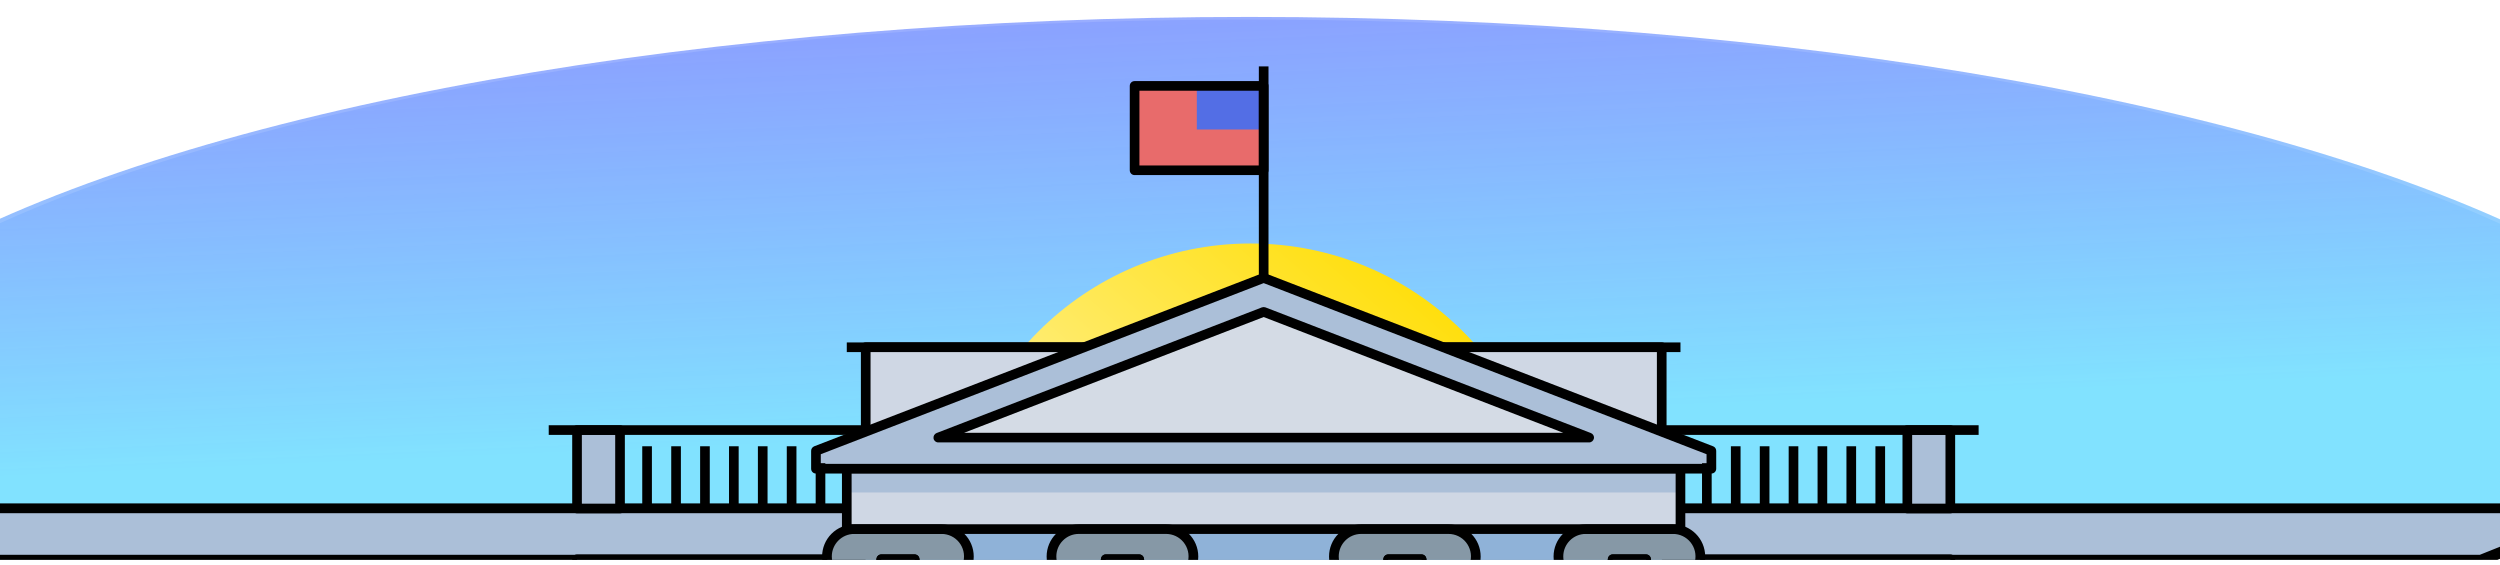 <svg width="1920" height="434" viewBox="0 0 1920 434" fill="none" xmlns="http://www.w3.org/2000/svg">
<g clip-path="url(#clip0_2009_803)">
<g clip-path="url(#clip1_2009_803)">
<ellipse cx="959.5" cy="374" rx="1168.5" ry="361" fill="url(#paint0_linear_2009_803)"/>
<circle cx="960.5" cy="417.5" r="230.5" fill="url(#paint1_linear_2009_803)"/>
</g>
<g filter="url(#filter0_b_2009_803)">
<path d="M2120.5 361C2120.5 407.308 2090.1 452.838 2031.75 495.461C1973.56 537.967 1888.87 576.56 1783.54 609.1C1572.98 674.151 1281.64 714.5 959.5 714.5C637.364 714.5 346.02 674.151 135.46 609.1C30.134 576.56 -54.556 537.967 -112.75 495.461C-171.103 452.838 -201.5 407.308 -201.5 361C-201.5 314.692 -171.103 269.162 -112.75 226.539C-54.556 184.033 30.134 145.44 135.46 112.9C346.02 47.849 637.364 7.5 959.5 7.5C1281.64 7.5 1572.98 47.849 1783.54 112.9C1888.87 145.44 1973.56 184.033 2031.75 226.539C2090.1 269.162 2120.5 314.692 2120.5 361Z" stroke="white" stroke-opacity="0.12" stroke-width="15"/>
</g>
<g clip-path="url(#clip2_2009_803)">
<path d="M871.369 65.914H970.5V130.691H871.369V65.914Z" fill="#E86B6B"/>
<path d="M919.153 65.914H970.5V99.453H919.153V65.914Z" fill="#536EE5"/>
<path d="M1946 390.631H-55V413.957L-15.386 429.631H1906.39L1946 413.957V390.631Z" fill="#ABBFD8"/>
<path d="M1906.61 433.631H-15.614C-16.967 433.631 -18.454 433.406 -19.536 432.954L-59.16 417.087C-60.038 416.735 -60.752 416.271 -61.246 415.735C-61.74 415.199 -61.998 414.606 -62 414.004V390.391C-62 388.286 -59.025 386.631 -55.238 386.631H1946.24C1950.02 386.631 1953 388.286 1953 390.391V414.004C1953 415.207 1951.92 416.335 1950.16 417.087L1910.54 432.954C1909.45 433.406 1908.1 433.631 1906.61 433.631ZM-13.451 426.111H1904.45L1939.48 412.049V394.151H-48.477V412.049L-13.451 426.111Z" fill="black"/>
<path d="M443.161 429.494H1497.84V823.051H443.161V429.494Z" fill="#D4DBE5"/>
<path d="M443.161 429.494H1497.84V460.436H443.161V429.494Z" fill="#ABBFD8"/>
<path d="M1497.84 826.835H443.161C441.083 826.835 439.451 825.203 439.451 823.125V429.494C439.451 427.417 441.083 425.784 443.161 425.784H1497.84C1499.92 425.784 1501.55 427.417 1501.55 429.494V823.051C1501.55 825.129 1499.92 826.835 1497.84 826.835ZM446.871 819.415H1494.13V433.204H446.871V819.415Z" fill="black"/>
<path d="M664.87 406.27H1276.2V898.735H664.87V406.27Z" fill="#ABBFD8"/>
<path d="M664.87 406.27H1276.2V440.55H664.87V406.27ZM970.5 629.834L900.158 666.934V677.693H1040.84V666.934L970.5 629.834Z" fill="#8FB2D8"/>
<path d="M1464.82 330.289H1497.84V390.539H1464.82V330.289ZM443.161 330.289H476.18V390.539H443.161V330.289Z" fill="#ABBFD8"/>
<path d="M421.42 326.579H1519.58V333.999H421.42V326.579Z" fill="black"/>
<path d="M664.87 266.699H1276.2V330.363H664.87V266.699Z" fill="#CFD7E4"/>
<path d="M650.327 262.989H1290.6V270.409H650.327V262.989Z" fill="black"/>
<path d="M1276.13 333.999H664.87C662.793 333.999 661.16 332.366 661.16 330.289V266.625C661.16 264.548 662.793 262.915 664.87 262.915H1276.2C1278.28 262.915 1279.91 264.548 1279.91 266.625V330.289C1279.89 331.279 1279.49 332.223 1278.78 332.917C1278.07 333.61 1277.12 333.999 1276.13 333.999ZM668.58 326.579H1272.49V270.335H668.58V326.579Z" fill="black"/>
<path d="M970.5 213.424L626.657 346.316V359.969H1314.34V346.316L970.5 213.424Z" fill="#ABBFD8"/>
<path d="M1314.34 363.679H626.657C624.58 363.679 622.947 362.046 622.947 359.969V346.242C622.947 344.684 623.912 343.348 625.322 342.754L969.164 209.936C970.055 209.64 970.945 209.64 971.836 209.936L1315.68 342.754C1317.09 343.274 1318.05 344.684 1318.05 346.242V359.969C1318.05 362.046 1316.42 363.679 1314.34 363.679ZM630.367 356.259H1310.63V348.839L970.5 217.431L630.367 348.839V356.259Z" fill="black"/>
<path d="M720.594 336.076L970.5 239.542L1220.41 336.076H720.594Z" fill="#D4DBE5"/>
<path d="M650.327 359.969H1290.67V406.27H650.327V359.969Z" fill="#CFD7E4"/>
<path d="M650.327 359.969H1290.67V378.222H650.327V359.969Z" fill="#ABBFD8"/>
<path d="M1497.84 394.249H1464.82C1462.74 394.249 1461.11 392.617 1461.11 390.539V330.289C1461.11 328.211 1462.74 326.579 1464.82 326.579H1497.84C1499.92 326.579 1501.55 328.211 1501.55 330.289V390.539C1501.55 392.617 1499.92 394.249 1497.84 394.249ZM1468.53 386.829H1494.13V333.999H1468.53V386.829ZM1440.33 342.754H1447.75V390.539H1440.33V342.754ZM1418.07 342.754H1425.49V390.539H1418.07V342.754ZM1395.89 342.754H1403.31V390.539H1395.89V342.754ZM1373.7 342.754H1381.12V390.539H1373.7V342.754ZM1351.52 342.754H1358.94V390.539H1351.52V342.754ZM1329.33 342.754H1336.75V390.539H1329.33V342.754ZM1307.15 355.739H1314.57V390.613H1307.15V355.739ZM476.18 394.249H443.161C441.083 394.249 439.451 392.617 439.451 390.539V330.289C439.451 328.211 441.083 326.579 443.161 326.579H476.18C478.257 326.579 479.89 328.211 479.89 330.289V390.539C479.89 392.617 478.257 394.249 476.18 394.249ZM446.871 386.829H472.47V333.999H446.871V386.829ZM493.246 342.754H500.666V390.539H493.246V342.754ZM515.506 342.754H522.926V390.539H515.506V342.754ZM537.691 342.754H545.111V390.539H537.691V342.754ZM559.877 342.754H567.297V390.539H559.877V342.754ZM582.063 342.754H589.483V390.539H582.063V342.754ZM604.249 342.754H611.669V390.539H604.249V342.754ZM626.435 355.739H633.855V390.613H626.435V355.739Z" fill="black"/>
<path d="M744.19 427.342C744.19 438.918 734.767 448.267 723.191 448.267C720.075 448.267 717.107 447.599 714.51 446.338C707.98 443.37 703.306 436.988 702.49 429.494H676.891C676.528 433.096 675.228 436.54 673.118 439.483C671.009 442.425 668.165 444.763 664.87 446.263C661.683 447.738 658.176 448.386 654.673 448.148C651.169 447.909 647.783 446.792 644.825 444.899C641.867 443.006 639.434 440.399 637.75 437.317C636.066 434.236 635.186 430.78 635.19 427.268C635.19 415.693 644.539 406.27 656.115 406.27H723.191C734.692 406.27 744.19 415.693 744.19 427.342ZM736.102 846.35V899.329H643.204V846.35L651.143 837.817L664.796 823.125H714.436L728.089 837.817L736.102 846.35ZM908.469 846.35V899.329H815.57V846.35L823.51 837.817L837.163 823.125H886.802L900.529 837.817L908.469 846.35ZM1125.43 846.35V899.329H1032.46V846.35L1040.47 837.817L1054.12 823.125H1103.76L1117.42 837.817L1125.43 846.35ZM1305.88 427.342C1305.88 438.918 1296.46 448.267 1284.89 448.267C1281.77 448.267 1278.8 447.599 1276.2 446.338C1269.67 443.37 1265 436.988 1264.18 429.494H1238.58C1238.22 433.096 1236.92 436.54 1234.81 439.483C1232.7 442.425 1229.86 444.763 1226.56 446.263C1223.38 447.738 1219.87 448.386 1216.37 448.148C1212.86 447.909 1209.48 446.792 1206.52 444.899C1203.56 443.006 1201.13 440.399 1199.44 437.317C1197.76 434.236 1196.88 430.78 1196.88 427.268C1196.88 415.693 1206.23 406.27 1217.81 406.27H1284.89C1296.46 406.27 1305.88 415.693 1305.88 427.342ZM1297.8 846.35V899.329H1204.9V846.35L1212.84 837.817L1226.49 823.125H1276.13L1289.86 837.817L1297.8 846.35Z" fill="#8698A6"/>
<path d="M714.436 446.338V823.051H664.796V446.263C668.082 444.751 670.918 442.41 673.026 439.47C675.133 436.53 676.44 433.092 676.816 429.494H702.415C703.232 436.988 707.98 443.37 714.436 446.338ZM1264.18 429.494H1238.58C1238.22 433.096 1236.92 436.54 1234.81 439.483C1232.7 442.425 1229.86 444.763 1226.56 446.263V823.051H1276.2V446.338C1269.67 443.37 1264.93 436.988 1264.18 429.494Z" fill="#BDC9D7"/>
<path d="M815.57 903.039H736.102C734.025 903.039 732.392 901.406 732.392 899.329V864.381C732.392 862.303 734.025 860.671 736.102 860.671H815.57C817.648 860.671 819.28 862.303 819.28 864.381V899.329C819.28 901.406 817.648 903.039 815.57 903.039ZM739.812 895.619H811.86V868.091H739.812V895.619ZM1032.46 903.039H908.469C906.391 903.039 904.759 901.406 904.759 899.329V864.381C904.759 862.303 906.391 860.671 908.469 860.671H1032.46C1034.53 860.671 1036.17 862.303 1036.17 864.381V899.329C1036.17 901.406 1034.53 903.039 1032.46 903.039ZM912.179 895.619H1028.75V868.091H912.179V895.619ZM1204.9 903.039H1125.43C1123.35 903.039 1121.72 901.406 1121.72 899.329V864.381C1121.72 862.303 1123.35 860.671 1125.43 860.671H1204.9C1206.98 860.671 1208.61 862.303 1208.61 864.381V899.329C1208.61 901.406 1206.98 903.039 1204.9 903.039ZM1129.14 895.619H1201.19V868.091H1129.14V895.619ZM1220.41 339.786H720.594C718.814 339.786 717.255 338.525 716.959 336.744C716.662 334.963 717.626 333.257 719.259 332.589L969.164 236.055C970.055 235.758 970.945 235.758 971.836 236.055L1221.82 332.589C1223.45 333.257 1224.49 334.963 1224.12 336.744C1223.74 338.525 1222.26 339.786 1220.41 339.786ZM740.48 332.366H1200.52L970.5 243.475L740.48 332.366ZM1290.67 410.054H650.327C648.249 410.054 646.617 408.421 646.617 406.344V360.043C646.617 357.965 648.249 356.333 650.327 356.333H1290.6C1292.68 356.333 1294.31 357.965 1294.31 360.043V406.344C1294.38 408.347 1292.68 410.054 1290.67 410.054ZM654.037 402.634H1286.89V363.753H654.037V402.634Z" fill="black"/>
<path d="M1333.04 994.972H607.959C605.881 994.972 604.249 993.34 604.249 991.262V899.329C604.249 897.251 605.881 895.619 607.959 895.619H1333.04C1335.12 895.619 1336.75 897.251 1336.75 899.329V991.262C1336.75 993.34 1335.12 994.972 1333.04 994.972ZM611.669 987.552H1329.33V903.039H611.669V987.552ZM723.117 451.977C719.481 451.977 716.068 451.235 712.878 449.751C709.54 448.176 706.591 445.883 704.244 443.035C701.896 440.187 700.208 436.855 699.299 433.278H679.933C678.152 440.476 673.181 446.634 666.354 449.751C663.164 451.235 659.676 452.051 656.04 452.051C649.497 452.051 643.222 449.452 638.595 444.825C633.968 440.198 631.369 433.923 631.369 427.38C631.369 420.836 633.968 414.561 638.595 409.934C643.222 405.307 649.497 402.708 656.04 402.708H723.117C736.77 402.708 747.826 413.764 747.826 427.417C747.9 440.921 736.77 451.977 723.117 451.977ZM676.816 425.784H702.415C703.338 425.78 704.23 426.119 704.916 426.737C705.602 427.354 706.033 428.205 706.125 429.123C706.793 435.133 710.577 440.476 715.994 442.999C718.338 444.063 720.891 444.589 723.465 444.539C726.039 444.488 728.569 443.861 730.869 442.705C733.169 441.549 735.182 439.892 736.758 437.857C738.334 435.821 739.435 433.459 739.979 430.942C740.523 428.426 740.497 425.819 739.902 423.315C739.308 420.81 738.16 418.47 736.542 416.466C734.925 414.463 732.88 412.847 730.557 411.738C728.234 410.628 725.692 410.053 723.117 410.054H656.04C646.543 410.054 638.826 417.845 638.826 427.342C638.826 436.84 646.543 444.557 656.04 444.557C658.563 444.557 661.012 444.037 663.238 442.924C668.729 440.402 672.513 435.133 673.181 429.123C673.329 427.268 674.961 425.784 676.816 425.784Z" fill="black"/>
<path d="M736.102 903.039H643.204C641.126 903.039 639.494 901.406 639.494 899.329V846.35C639.494 845.385 639.865 844.495 640.458 843.827L662.051 820.528C662.718 819.786 663.757 819.341 664.796 819.341H714.436C715.475 819.341 716.439 819.786 717.181 820.528L738.848 843.827C739.515 844.495 739.812 845.385 739.812 846.35V899.329C739.812 901.406 738.106 903.039 736.102 903.039ZM646.914 895.619H732.392V847.834L712.803 826.835H666.428L646.914 847.834V895.619ZM908.469 903.039H815.57C813.493 903.039 811.86 901.406 811.86 899.329V846.35C811.86 845.385 812.231 844.495 812.825 843.827L834.417 820.528C835.085 819.786 836.124 819.341 837.163 819.341H886.802C887.841 819.341 888.806 819.786 889.548 820.528L911.214 843.827C911.882 844.495 912.179 845.385 912.179 846.35V899.329C912.179 901.406 910.546 903.039 908.469 903.039ZM819.28 895.619H904.759V847.834L885.17 826.835H838.795L819.28 847.834V895.619ZM1125.43 903.039H1032.46C1030.38 903.039 1028.75 901.406 1028.75 899.329V846.35C1028.75 845.385 1029.12 844.495 1029.71 843.827L1051.3 820.528C1051.97 819.786 1053.01 819.341 1054.05 819.341H1103.69C1104.73 819.341 1105.69 819.786 1106.43 820.528L1128.1 843.827C1128.77 844.495 1129.07 845.385 1129.07 846.35V899.329C1129.14 901.406 1127.43 903.039 1125.43 903.039ZM1036.17 895.619H1121.65V847.834L1102.06 826.835H1055.68L1036.17 847.834V895.619ZM1284.89 451.977C1281.25 451.977 1277.84 451.235 1274.65 449.751C1271.31 448.176 1268.36 445.883 1266.01 443.035C1263.66 440.187 1261.98 436.855 1261.07 433.278H1241.7C1239.92 440.476 1234.95 446.634 1228.12 449.751C1224.93 451.235 1221.44 452.051 1217.81 452.051C1211.27 452.051 1204.99 449.452 1200.36 444.825C1195.74 440.198 1193.14 433.923 1193.14 427.38C1193.14 420.836 1195.74 414.561 1200.36 409.934C1204.99 405.307 1211.27 402.708 1217.81 402.708H1284.89C1298.54 402.708 1309.59 413.764 1309.59 427.417C1309.59 440.921 1298.46 451.977 1284.89 451.977ZM1238.58 425.784H1264.18C1265.11 425.78 1266 426.119 1266.68 426.737C1267.37 427.354 1267.8 428.205 1267.89 429.123C1268.56 435.133 1272.35 440.476 1277.76 442.999C1280.11 444.063 1282.66 444.589 1285.23 444.539C1287.81 444.488 1290.34 443.861 1292.64 442.705C1294.94 441.549 1296.95 439.892 1298.53 437.857C1300.1 435.821 1301.2 433.459 1301.75 430.942C1302.29 428.426 1302.27 425.819 1301.67 423.315C1301.08 420.81 1299.93 418.47 1298.31 416.466C1296.69 414.463 1294.65 412.847 1292.33 411.738C1290 410.628 1287.46 410.053 1284.89 410.054H1217.81C1208.31 410.054 1200.59 417.845 1200.59 427.342C1200.59 436.84 1208.31 444.557 1217.81 444.557C1220.33 444.557 1222.78 444.037 1225.01 442.924C1230.5 440.402 1234.28 435.133 1234.95 429.123C1235.02 428.211 1235.44 427.361 1236.11 426.742C1236.79 426.123 1237.67 425.781 1238.58 425.784ZM1297.8 903.039H1204.9C1202.82 903.039 1201.19 901.406 1201.19 899.329V846.35C1201.19 845.385 1201.56 844.495 1202.15 843.827L1223.74 820.528C1224.41 819.786 1225.45 819.341 1226.49 819.341H1276.13C1277.17 819.341 1278.13 819.786 1278.88 820.528L1300.54 843.827C1301.21 844.495 1301.51 845.385 1301.51 846.35V899.329C1301.51 901.406 1299.87 903.039 1297.8 903.039ZM1208.61 895.619H1294.09V847.834L1274.5 826.835H1228.12L1208.61 847.834V895.619ZM809.041 605.645H742.261C740.183 605.645 738.551 604.013 738.551 601.935V499.02C738.551 496.942 740.183 495.31 742.261 495.31H809.041C811.118 495.31 812.751 496.942 812.751 499.02V601.935C812.751 603.938 811.044 605.645 809.041 605.645ZM745.971 598.225H805.331V502.73H745.971V598.225ZM1003.89 605.645H937.11C935.032 605.645 933.4 604.013 933.4 601.935V499.02C933.4 496.942 935.032 495.31 937.11 495.31H1003.89C1005.97 495.31 1007.6 496.942 1007.6 499.02V601.935C1007.6 603.938 1005.97 605.645 1003.89 605.645ZM940.82 598.225H1000.18V502.73H940.82V598.225ZM1198.74 605.645H1131.96C1129.88 605.645 1128.25 604.013 1128.25 601.935V499.02C1128.25 496.942 1129.88 495.31 1131.96 495.31H1198.74C1200.82 495.31 1202.45 496.942 1202.45 499.02V601.935C1202.45 603.938 1200.82 605.645 1198.74 605.645ZM1135.67 598.225H1195.03V502.73H1135.67V598.225ZM809.041 795.152H742.261C740.183 795.152 738.551 793.519 738.551 791.442V688.526C738.551 686.449 740.183 684.816 742.261 684.816H809.041C811.118 684.816 812.751 686.449 812.751 688.526V791.442C812.751 793.519 811.044 795.152 809.041 795.152ZM745.971 787.732H805.331V692.236H745.971V787.732ZM1019.25 841.527H921.751C919.673 841.527 918.041 839.894 918.041 837.817V677.693C918.041 675.616 919.673 673.983 921.751 673.983H1019.25C1021.33 673.983 1022.96 675.616 1022.96 677.693V837.817C1022.96 839.894 1021.33 841.527 1019.25 841.527ZM925.461 834.107H1015.54V681.403H925.461V834.107ZM1198.74 795.152H1131.96C1129.88 795.152 1128.25 793.519 1128.25 791.442V688.526C1128.25 686.449 1129.88 684.816 1131.96 684.816H1198.74C1200.82 684.816 1202.45 686.449 1202.45 688.526V791.442C1202.45 793.519 1200.82 795.152 1198.74 795.152ZM1135.67 787.732H1195.03V692.236H1135.67V787.732ZM1424.38 605.645H1357.6C1355.52 605.645 1353.89 604.013 1353.89 601.935V499.02C1353.89 496.942 1355.52 495.31 1357.6 495.31H1424.38C1426.46 495.31 1428.09 496.942 1428.09 499.02V601.935C1428.09 603.938 1426.38 605.645 1424.38 605.645ZM1361.31 598.225H1420.67V502.73H1361.31V598.225ZM1424.38 795.152H1357.6C1355.52 795.152 1353.89 793.519 1353.89 791.442V688.526C1353.89 686.449 1355.52 684.816 1357.6 684.816H1424.38C1426.46 684.816 1428.09 686.449 1428.09 688.526V791.442C1428.09 793.519 1426.38 795.152 1424.38 795.152ZM1361.31 787.732H1420.67V692.236H1361.31V787.732ZM586.441 605.645H519.661C517.583 605.645 515.951 604.013 515.951 601.935V499.02C515.951 496.942 517.583 495.31 519.661 495.31H586.441C588.518 495.31 590.151 496.942 590.151 499.02V601.935C590.151 603.938 588.518 605.645 586.441 605.645ZM523.371 598.225H582.731V502.73H523.371V598.225ZM586.441 795.152H519.661C517.583 795.152 515.951 793.519 515.951 791.442V688.526C515.951 686.449 517.583 684.816 519.661 684.816H586.441C588.518 684.816 590.151 686.449 590.151 688.526V791.442C590.151 793.519 588.518 795.152 586.441 795.152ZM523.371 787.732H582.731V692.236H523.371V787.732ZM966.79 51H974.21V213.498H966.79V51Z" fill="black"/>
<path d="M970.5 134.475H871.369C869.291 134.475 867.659 132.843 867.659 130.765V65.988C867.659 63.911 869.291 62.278 871.369 62.278H970.5C972.578 62.278 974.21 63.911 974.21 65.988V130.765C974.21 132.768 972.578 134.475 970.5 134.475ZM875.079 127.055H966.79V69.698H875.079V127.055Z" fill="black"/>
<path d="M916.557 427.342C916.557 438.918 907.133 448.267 895.558 448.267C892.442 448.267 889.474 447.599 886.877 446.338C880.347 443.37 875.672 436.988 874.856 429.494H849.257C848.895 433.096 847.594 436.54 845.485 439.483C843.376 442.425 840.532 444.763 837.237 446.263C834.05 447.738 830.543 448.386 827.039 448.148C823.536 447.909 820.149 446.792 817.192 444.899C814.234 443.006 811.801 440.399 810.117 437.317C808.433 434.236 807.552 430.78 807.557 427.268C807.557 415.693 816.906 406.27 828.481 406.27H895.558C907.133 406.27 916.557 415.693 916.557 427.342ZM1133.44 427.342C1133.44 438.918 1124.02 448.267 1112.44 448.267C1109.33 448.267 1106.36 447.599 1103.76 446.338C1097.23 443.37 1092.56 436.988 1091.74 429.494H1066.14C1065.78 433.096 1064.48 436.54 1062.37 439.483C1060.26 442.425 1057.42 444.763 1054.12 446.263C1050.94 447.738 1047.43 448.386 1043.93 448.148C1040.42 447.909 1037.04 446.792 1034.08 444.899C1031.12 443.006 1028.69 440.399 1027 437.317C1025.32 434.236 1024.44 430.78 1024.44 427.268C1024.44 415.693 1033.79 406.27 1045.37 406.27H1112.44C1124.02 406.27 1133.44 415.693 1133.44 427.342Z" fill="#8698A6"/>
<path d="M886.877 446.338V823.051H837.237V446.263C840.523 444.751 843.359 442.41 845.467 439.47C847.574 436.53 848.88 433.092 849.257 429.494H874.856C875.672 436.988 880.347 443.37 886.877 446.338ZM1103.76 446.338V823.051H1054.12V446.263C1057.41 444.751 1060.25 442.41 1062.35 439.47C1064.46 436.53 1065.77 433.092 1066.14 429.494H1091.74C1092.56 436.988 1097.31 443.37 1103.76 446.338Z" fill="#BDC9D7"/>
<path d="M895.558 451.977C891.922 451.977 888.509 451.235 885.318 449.751C881.98 448.176 879.032 445.883 876.685 443.035C874.337 440.187 872.649 436.855 871.74 433.278H852.374C850.593 440.476 845.621 446.634 838.795 449.751C835.604 451.235 832.117 452.051 828.481 452.051C821.938 452.051 815.663 449.452 811.036 444.825C806.409 440.198 803.81 433.923 803.81 427.38C803.81 420.836 806.409 414.561 811.036 409.934C815.663 405.307 821.938 402.708 828.481 402.708H895.558C909.211 402.708 920.267 413.764 920.267 427.417C920.267 440.921 909.211 451.977 895.558 451.977ZM849.257 425.784H874.856C875.779 425.78 876.671 426.119 877.357 426.737C878.043 427.354 878.474 428.205 878.566 429.123C879.234 435.133 883.018 440.476 888.435 442.999C890.779 444.063 893.332 444.589 895.906 444.539C898.48 444.488 901.01 443.861 903.31 442.705C905.61 441.549 907.622 439.892 909.199 437.857C910.775 435.821 911.876 433.459 912.42 430.942C912.964 428.426 912.938 425.819 912.343 423.315C911.748 420.81 910.6 418.47 908.983 416.466C907.366 414.463 905.321 412.847 902.998 411.738C900.675 410.628 898.132 410.053 895.558 410.054H828.481C818.984 410.054 811.267 417.845 811.267 427.342C811.267 436.84 818.984 444.557 828.481 444.557C831.004 444.557 833.453 444.037 835.679 442.924C841.169 440.402 844.954 435.133 845.547 429.123C845.77 427.268 847.328 425.784 849.257 425.784ZM1112.44 451.977C1108.81 451.977 1105.4 451.235 1102.2 449.751C1098.87 448.176 1095.92 445.883 1093.57 443.035C1091.22 440.187 1089.54 436.855 1088.63 433.278H1069.26C1067.48 440.476 1062.51 446.634 1055.68 449.751C1052.49 451.235 1049 452.051 1045.37 452.051C1038.82 452.051 1032.55 449.452 1027.92 444.825C1023.3 440.198 1020.7 433.923 1020.7 427.38C1020.7 420.836 1023.3 414.561 1027.92 409.934C1032.55 405.307 1038.82 402.708 1045.37 402.708H1112.44C1126.1 402.708 1137.15 413.764 1137.15 427.417C1137.15 440.921 1126.1 451.977 1112.44 451.977ZM1066.14 425.784H1091.74C1092.67 425.78 1093.56 426.119 1094.24 426.737C1094.93 427.354 1095.36 428.205 1095.45 429.123C1096.12 435.133 1099.9 440.476 1105.32 442.999C1107.67 444.063 1110.22 444.589 1112.79 444.539C1115.37 444.488 1117.9 443.861 1120.2 442.705C1122.5 441.549 1124.51 439.892 1126.09 437.857C1127.66 435.821 1128.76 433.459 1129.31 430.942C1129.85 428.426 1129.82 425.819 1129.23 423.315C1128.63 420.81 1127.49 418.47 1125.87 416.466C1124.25 414.463 1122.21 412.847 1119.88 411.738C1117.56 410.628 1115.02 410.053 1112.44 410.054H1045.37C1035.87 410.054 1028.15 417.845 1028.15 427.342C1028.15 436.84 1035.87 444.557 1045.37 444.557C1047.89 444.557 1050.34 444.037 1052.49 442.924C1057.98 440.402 1061.77 435.133 1062.43 429.123C1062.66 427.268 1064.29 425.784 1066.14 425.784Z" fill="black"/>
<path d="M702.415 429.494H676.816C676.454 433.096 675.153 436.54 673.044 439.483C670.935 442.425 668.091 444.763 664.796 446.263V463.329C668.082 461.817 670.918 459.476 673.026 456.536C675.133 453.596 676.44 450.158 676.816 446.56H702.415C703.232 454.054 707.906 460.436 714.436 463.404V446.338C707.98 443.37 703.232 436.988 702.415 429.494ZM1264.18 429.494H1238.58C1238.22 433.096 1236.92 436.54 1234.81 439.483C1232.7 442.425 1229.86 444.763 1226.56 446.263V463.329C1229.85 461.817 1232.69 459.476 1234.79 456.536C1236.9 453.596 1238.21 450.158 1238.58 446.56H1264.18C1265 454.054 1269.67 460.436 1276.2 463.404V446.338C1269.67 443.37 1264.93 436.988 1264.18 429.494ZM874.856 429.494H849.257C848.895 433.096 847.594 436.54 845.485 439.483C843.376 442.425 840.532 444.763 837.237 446.263V463.329C840.523 461.817 843.359 459.476 845.467 456.536C847.574 453.596 848.88 450.158 849.257 446.56H874.856C875.672 454.054 880.347 460.436 886.877 463.404V446.338C880.347 443.37 875.672 436.988 874.856 429.494ZM1091.74 429.494H1066.14C1065.78 433.096 1064.48 436.54 1062.37 439.483C1060.26 442.425 1057.42 444.763 1054.12 446.263V463.329C1057.41 461.817 1060.25 459.476 1062.35 456.536C1064.46 453.596 1065.77 450.158 1066.14 446.56H1091.74C1092.56 454.054 1097.23 460.436 1103.76 463.404V446.338C1097.31 443.37 1092.56 436.988 1091.74 429.494Z" fill="#ABBFD8"/>
<path d="M714.436 826.835H664.796C662.718 826.835 661.086 825.203 661.086 823.125V446.263C661.086 444.779 661.902 443.518 663.238 442.924C668.654 440.402 672.439 435.133 673.106 429.123C673.329 427.268 674.887 425.784 676.816 425.784H702.415C703.338 425.78 704.23 426.119 704.916 426.737C705.602 427.354 706.033 428.205 706.125 429.123C706.793 435.133 710.577 440.476 715.994 442.999C717.33 443.592 718.146 444.928 718.146 446.338V823.051C718.146 825.129 716.513 826.835 714.436 826.835ZM668.58 819.415H710.8V448.564C707.978 446.882 705.516 444.659 703.555 442.023C701.594 439.388 700.173 436.391 699.373 433.204H680.007C678.449 439.585 674.294 445.15 668.58 448.489V819.415ZM1276.13 826.835H1226.49C1224.41 826.835 1222.78 825.203 1222.78 823.125V446.263C1222.78 444.779 1223.6 443.518 1224.93 442.924C1230.35 440.402 1234.13 435.133 1234.8 429.123C1235.02 427.268 1236.58 425.784 1238.51 425.784H1264.11C1265.03 425.78 1265.92 426.119 1266.61 426.737C1267.3 427.354 1267.73 428.205 1267.82 429.123C1268.49 435.133 1272.27 440.476 1277.69 442.999C1279.02 443.592 1279.84 444.928 1279.84 446.338V823.051C1279.84 825.129 1278.21 826.835 1276.13 826.835ZM1230.27 819.415H1272.49V448.564C1269.67 446.882 1267.21 444.659 1265.25 442.023C1263.29 439.388 1261.87 436.391 1261.07 433.204H1241.7C1240.14 439.585 1235.99 445.15 1230.27 448.489V819.415ZM886.877 826.835H837.237C835.159 826.835 833.527 825.203 833.527 823.125V446.263C833.527 444.779 834.343 443.518 835.679 442.924C841.095 440.402 844.879 435.133 845.547 429.123C845.77 427.268 847.328 425.784 849.257 425.784H874.856C875.779 425.78 876.671 426.119 877.357 426.737C878.043 427.354 878.474 428.205 878.566 429.123C879.234 435.133 883.018 440.476 888.435 442.999C889.77 443.592 890.587 444.928 890.587 446.338V823.051C890.587 825.129 888.88 826.835 886.877 826.835ZM840.947 819.415H883.167V448.564C880.345 446.882 877.883 444.659 875.922 442.023C873.961 439.388 872.54 436.391 871.74 433.204H852.374C850.815 439.585 846.66 445.15 840.947 448.489V819.415ZM1103.76 826.835H1054.12C1052.05 826.835 1050.41 825.203 1050.41 823.125V446.263C1050.41 444.779 1051.23 443.518 1052.57 442.924C1057.98 440.402 1061.77 435.133 1062.43 429.123C1062.66 427.268 1064.21 425.784 1066.14 425.784H1091.74C1092.67 425.78 1093.56 426.119 1094.24 426.737C1094.93 427.354 1095.36 428.205 1095.45 429.123C1096.12 435.133 1099.9 440.476 1105.32 442.999C1106.66 443.592 1107.47 444.928 1107.47 446.338V823.051C1107.47 825.129 1105.84 826.835 1103.76 826.835ZM1057.83 819.415H1100.05V448.564C1097.23 446.882 1094.77 444.659 1092.81 442.023C1090.85 439.388 1089.43 436.391 1088.63 433.204H1069.26C1067.7 439.585 1063.55 445.15 1057.83 448.489V819.415ZM421.42 987.552H1519.58V994.972H421.42V987.552Z" fill="black"/>
</g>
</g>
<defs>
<filter id="filter0_b_2009_803" x="-244.6" y="-35.6" width="2408.2" height="793.2" filterUnits="userSpaceOnUse" color-interpolation-filters="sRGB">
<feFlood flood-opacity="0" result="BackgroundImageFix"/>
<feGaussianBlur in="BackgroundImageFix" stdDeviation="17.8"/>
<feComposite in2="SourceAlpha" operator="in" result="effect1_backgroundBlur_2009_803"/>
<feBlend mode="normal" in="SourceGraphic" in2="effect1_backgroundBlur_2009_803" result="shape"/>
</filter>
<linearGradient id="paint0_linear_2009_803" x1="1208" y1="315.5" x2="1189.44" y2="-120.125" gradientUnits="userSpaceOnUse">
<stop stop-color="#81E2FF"/>
<stop offset="1" stop-color="#7E7CFF" stop-opacity="0.87"/>
</linearGradient>
<linearGradient id="paint1_linear_2009_803" x1="1086.1" y1="178.896" x2="757.012" y2="563.813" gradientUnits="userSpaceOnUse">
<stop stop-color="#FFDD00"/>
<stop offset="1" stop-color="#FFFADA"/>
</linearGradient>
<clipPath id="clip0_2009_803">
<rect width="2337" height="434" fill="white" transform="translate(-209)"/>
</clipPath>
<clipPath id="clip1_2009_803">
<rect width="2337" height="396" fill="white" transform="translate(-209 13)"/>
</clipPath>
<clipPath id="clip2_2009_803">
<rect width="2015" height="379" fill="white" transform="translate(-62 51)"/>
</clipPath>
</defs>
</svg>
